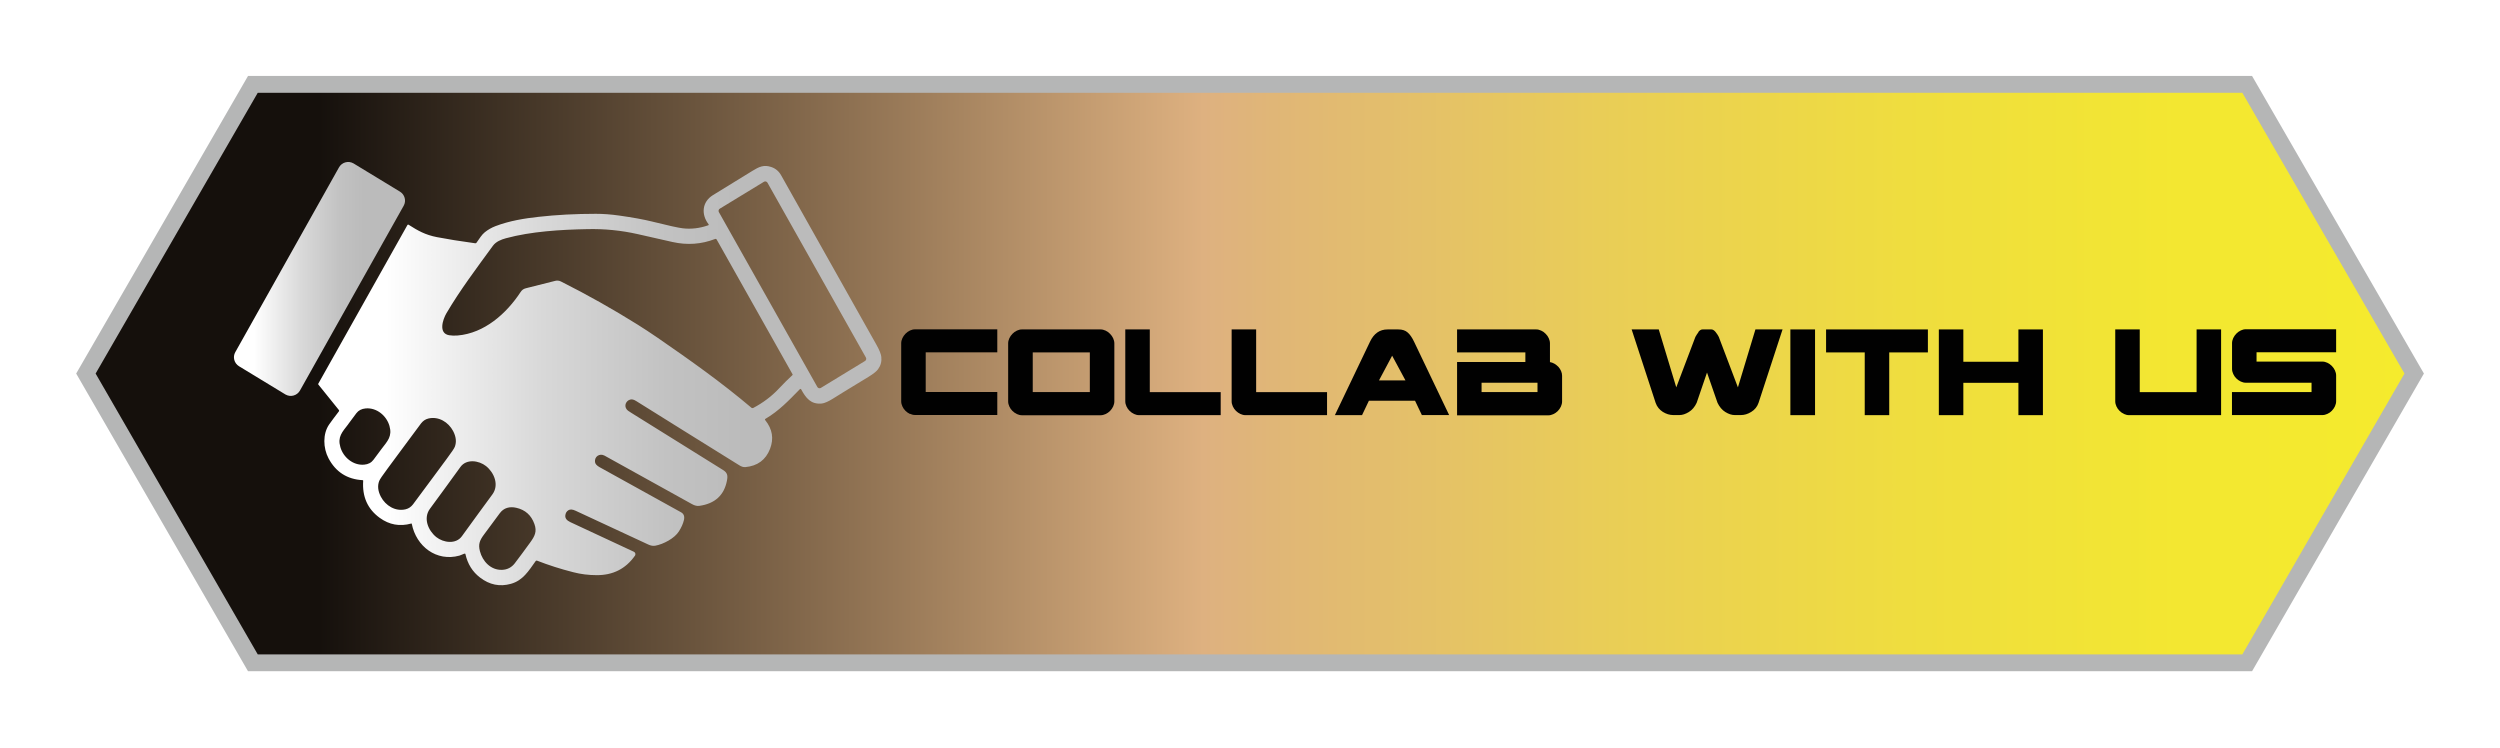<?xml version="1.0" encoding="UTF-8"?>
<svg id="Layer_2" data-name="Layer 2" xmlns="http://www.w3.org/2000/svg" xmlns:xlink="http://www.w3.org/1999/xlink" viewBox="0 0 296.88 88.8">
  <defs>
    <style>
      .cls-1 {
        fill: url(#linear-gradient-2);
      }

      .cls-2 {
        fill: url(#linear-gradient);
        filter: url(#drop-shadow-1);
        stroke: #b5b6b6;
        stroke-miterlimit: 10;
        stroke-width: 2px;
      }

      .cls-3 {
        fill: url(#linear-gradient-3);
      }

      .cls-4 {
        fill: #010101;
      }
    </style>
    <linearGradient id="linear-gradient" x1="10.2" y1="44.36" x2="286.69" y2="44.36" gradientUnits="userSpaceOnUse">
      <stop offset=".1" stop-color="#15100c"/>
      <stop offset=".48" stop-color="#deb180"/>
      <stop offset=".51" stop-color="#e0b677"/>
      <stop offset=".65" stop-color="#e9cd57"/>
      <stop offset=".78" stop-color="#efdd3f"/>
      <stop offset=".9" stop-color="#f3e731"/>
      <stop offset="1" stop-color="#f5eb2d"/>
    </linearGradient>
    <filter id="drop-shadow-1" x="0" y="0" width="296.88" height="88.8" filterUnits="userSpaceOnUse">
      <feOffset dx="0" dy="0"/>
      <feGaussianBlur result="blur" stdDeviation="3"/>
      <feFlood flood-color="#fff" flood-opacity=".5"/>
      <feComposite in2="blur" operator="in"/>
      <feComposite in="SourceGraphic"/>
    </filter>
    <linearGradient id="linear-gradient-2" x1="27.77" y1="33.12" x2="48.1" y2="33.12" gradientUnits="userSpaceOnUse">
      <stop offset=".12" stop-color="#fff"/>
      <stop offset=".14" stop-color="#fcfcfc"/>
      <stop offset=".4" stop-color="#d8d8d8"/>
      <stop offset=".62" stop-color="#c2c2c2"/>
      <stop offset=".76" stop-color="#bbb"/>
    </linearGradient>
    <linearGradient id="linear-gradient-3" x1="37.77" y1="44.61" x2="104.65" y2="44.61" xlink:href="#linear-gradient-2"/>
  </defs>
  <g id="Layer_1-2" data-name="Layer 1">
    <g>
      <polygon class="cls-2" points="266.86 10.02 30.03 10.02 10.2 44.36 30.03 78.71 266.86 78.71 286.69 44.36 266.86 10.02"/>
      <g>
        <path class="cls-1" d="M41.99,19.41l5.51,3.35c.57.35.77,1.09.44,1.67l-12.32,21.95c-.34.6-1.1.81-1.69.48-.01,0-.02-.01-.04-.02l-5.51-3.35c-.57-.35-.77-1.09-.44-1.67l12.32-21.95c.34-.6,1.1-.81,1.69-.48.01,0,.02.01.04.02Z"/>
        <path class="cls-3" d="M55.13,65.75c-.19.07-.38.17-.57.23-2.73.75-5.13-1.09-5.66-3.77,0-.03-.03-.05-.06-.04-1.36.38-2.61.15-3.74-.67-1.45-1.05-2.1-2.52-1.97-4.41,0-.04-.02-.07-.06-.07-1.84-.1-3.2-.97-4.06-2.6-.64-1.21-.7-2.9.08-4.02.27-.38.65-.9,1.16-1.56.03-.04.03-.1,0-.14l-2.45-3.04s-.03-.07,0-.1l10.59-18.85s.07-.06.12-.03c0,0,0,0,0,0,1.13.72,1.99,1.21,3.38,1.48,1.23.24,2.74.48,4.55.73.05,0,.11-.02.14-.06.37-.52.62-.95.99-1.25.38-.3.8-.55,1.28-.73,1.66-.63,3.39-.91,5.1-1.1,2.13-.24,4.4-.36,6.81-.36.89,0,1.82.07,2.79.21,1.56.22,2.83.45,3.81.69,1.96.49,3.2.76,3.71.82,1,.12,2.01,0,3.02-.35.08-.03.1-.08.04-.15-.89-1.17-.75-2.64.52-3.43.39-.24,1.96-1.21,4.7-2.89.81-.5,1.37-.75,2.23-.46.52.17.92.51,1.19,1,.77,1.38,4.54,8.08,11.31,20.11.35.62.54,1.1.58,1.44.06.54-.07,1.03-.39,1.47-.18.25-.56.55-1.13.9-2.31,1.4-3.71,2.26-4.21,2.58-.57.36-1.02.55-1.34.59-1.3.12-1.89-.65-2.45-1.69-.03-.04-.08-.06-.13-.04,0,0-.01,0-.02.02-1.29,1.32-2.48,2.58-4.08,3.52-.08.04-.09.1-.03.17.85,1.06,1.03,2.19.57,3.39-.51,1.33-1.5,2.05-2.95,2.18-.22.02-.47-.06-.76-.25-4.31-2.67-8.36-5.21-12.18-7.59-.28-.18-.52-.24-.72-.18-.49.13-.76.72-.42,1.16.08.11.26.24.54.41,3.73,2.31,7.36,4.58,10.9,6.79.51.32.59.64.47,1.25-.33,1.75-1.43,2.75-3.28,3.01-.27.04-.56-.03-.88-.21-.96-.54-4.42-2.46-10.37-5.75-.6-.33-1.23.12-1.14.76.03.22.21.42.53.6,4.93,2.73,8.16,4.52,9.68,5.36.33.18.45.49.35.92-.1.43-.3.88-.59,1.34-.53.85-1.87,1.54-2.8,1.71-.27.05-.55,0-.83-.13-4.04-1.88-6.93-3.22-8.65-4.02-.36-.17-.65-.19-.85-.06-.23.14-.35.36-.37.65-.02.31.17.56.59.76.47.22,2.99,1.4,7.55,3.52.16.07.23.26.16.42,0,.02-.02.03-.03.05-1.09,1.55-2.6,2.32-4.54,2.31-.98,0-1.91-.12-2.79-.35-1.5-.38-2.93-.84-4.29-1.37-.07-.03-.13-.01-.17.05-.85,1.19-1.51,2.3-2.94,2.7-1.32.37-2.54.12-3.67-.75-.89-.68-1.47-1.61-1.73-2.78-.01-.05-.04-.07-.09-.05ZM102.72,42.87c.14-.08.19-.27.11-.41l-11.69-20.76c-.08-.15-.27-.2-.41-.12,0,0,0,0,0,0l-5.25,3.2c-.14.08-.19.27-.11.41l11.69,20.76c.08.15.27.2.41.12,0,0,0,0,0,0l5.25-3.2ZM89.22,48.41c.07.06.16.07.24.03,1.15-.61,2.17-1.37,3.04-2.3.56-.6,1.1-1.13,1.6-1.59.03-.03.04-.06.02-.1l-9.01-16c-.04-.07-.12-.1-.19-.07-1.63.63-3.31.75-5.05.36-2.11-.48-3.49-.79-4.15-.94-1.96-.44-3.96-.64-5.98-.59-3.14.06-6.66.27-9.65,1.08-.56.15-1.19.4-1.55.89-1.97,2.7-3.9,5.26-5.52,8.01-.44.75-.99,2.4.32,2.62.3.05.64.06,1.01.03,3.17-.27,5.78-2.59,7.46-5.14.18-.27.34-.39.64-.47,1.35-.35,2.52-.64,3.49-.88.24-.06.47-.03.7.09,3.1,1.56,6.12,3.26,9.05,5.09.76.47,1.55,1,2.39,1.57,3.9,2.69,7.61,5.32,11.13,8.3ZM41.36,50.37c-.72.94-1.3,1.5-.94,2.73.35,1.22,1.52,2.19,2.82,2.08.49-.04.86-.24,1.11-.58.62-.83.94-1.26.96-1.29.72-.94,1.29-1.5.94-2.73-.35-1.22-1.52-2.19-2.82-2.08-.49.04-.86.24-1.11.57-.62.83-.94,1.27-.96,1.29ZM47.53,53.61c-.51.69-1.02,1.38-1.53,2.07-.57.77-.9,1.25-.97,1.44-.22.57-.15,1.2.2,1.87.56,1.06,1.72,1.78,2.94,1.49.37-.09.64-.29.87-.58.06-.08.88-1.19,2.47-3.33.51-.69,1.02-1.38,1.53-2.07.57-.77.9-1.25.97-1.44.22-.57.15-1.2-.2-1.87-.56-1.06-1.72-1.78-2.94-1.49-.37.09-.64.29-.87.58-.06.08-.88,1.19-2.47,3.33ZM52.77,58.08c-1.05,1.44-1.62,2.22-1.7,2.32-.84,1.12-.24,2.59.74,3.38.86.68,2.33.88,3.04-.1.64-.89,1.28-1.77,1.91-2.63,1.05-1.44,1.62-2.22,1.7-2.32.84-1.12.24-2.59-.74-3.38-.86-.68-2.33-.88-3.04.1-.64.89-1.28,1.77-1.91,2.63ZM61.14,66.88c.42-.55,1.21-1.61,1.8-2.43.57-.78.85-1.33.52-2.23-.37-1.04-1.09-1.68-2.15-1.92-.79-.18-1.49,0-1.97.66-.61.84-1.23,1.67-1.85,2.5-.53.71-.71,1.16-.5,1.99.31,1.21,1.3,2.27,2.63,2.22.63-.02,1.14-.29,1.53-.8Z"/>
      </g>
      <g>
        <path class="cls-4" d="M108.06,49.16c-.2-.09-.37-.22-.53-.37-.16-.16-.28-.33-.37-.53s-.14-.39-.14-.6v-6.9c0-.2.05-.4.14-.6.09-.2.22-.37.37-.53.15-.16.33-.28.53-.38.2-.09.39-.14.58-.14h9.79v2.73h-8.5v4.71h8.5v2.73h-9.79c-.19,0-.38-.05-.58-.14Z"/>
        <path class="cls-4" d="M131.29,39.26c.2.09.37.22.53.38.15.16.28.33.37.53.09.2.14.4.14.6v6.9c0,.2-.05.4-.14.6s-.22.37-.37.53c-.16.16-.33.28-.53.37-.2.09-.39.14-.58.14h-9.37c-.19,0-.38-.05-.58-.14-.2-.09-.37-.22-.53-.37-.16-.16-.28-.33-.37-.53s-.14-.39-.14-.6v-6.9c0-.2.05-.4.14-.6.09-.2.22-.37.37-.53.15-.16.33-.28.53-.38.2-.09.39-.14.58-.14h9.37c.19,0,.38.05.58.14ZM122.64,41.85v4.71h6.78v-4.71h-6.78Z"/>
        <path class="cls-4" d="M136.54,39.12v7.45h8.42v2.73h-9.71c-.19,0-.38-.05-.58-.14-.2-.09-.37-.22-.53-.37-.16-.16-.28-.33-.37-.53s-.14-.39-.14-.6v-8.54h2.91Z"/>
        <path class="cls-4" d="M149.17,39.12v7.45h8.42v2.73h-9.71c-.19,0-.38-.05-.58-.14-.2-.09-.37-.22-.53-.37-.16-.16-.28-.33-.37-.53s-.14-.39-.14-.6v-8.54h2.91Z"/>
        <path class="cls-4" d="M161.76,49.3h-3.24l4.17-8.72c.46-.97,1.15-1.46,2.08-1.46h1.29c.46,0,.83.12,1.1.36.28.24.53.61.76,1.09l4.17,8.72h-3.24l-.81-1.7h-5.48l-.81,1.7ZM165.32,42.24l-1.56,2.93h3.14l-1.58-2.93Z"/>
        <path class="cls-4" d="M181.14,41.85h-8.11v-2.73h9.41c.19,0,.38.05.58.14.2.09.37.22.53.38s.28.33.37.53c.09.2.14.4.14.6v2.23c.18.03.35.09.53.19.17.1.33.23.47.37.13.15.24.31.32.5.08.18.12.37.12.56v3.06c0,.2-.05.4-.14.6s-.22.37-.37.53c-.16.16-.33.28-.53.37-.2.09-.39.14-.58.14h-10.85v-6.33h8.11v-1.11ZM175.94,45.45v1.11h6.64v-1.11h-6.64Z"/>
        <path class="cls-4" d="M201.67,39.44c.17-.22.33-.32.5-.32h1.07c.16,0,.33.11.5.32.17.22.29.4.37.57l2.27,5.99,2.08-6.88h3.22l-2.85,8.72c-.16.46-.45.82-.86,1.07-.41.26-.83.38-1.24.38h-.73c-.35,0-.72-.12-1.11-.36-.39-.24-.7-.61-.93-1.09l-1.25-3.6-1.23,3.6c-.23.49-.54.85-.93,1.09-.39.24-.76.36-1.11.36h-.73c-.43,0-.85-.13-1.25-.38-.4-.26-.69-.61-.85-1.07l-2.85-8.72h3.22l2.08,6.88,2.27-5.99c.08-.16.21-.35.37-.57Z"/>
        <path class="cls-4" d="M215.54,49.3h-2.93v-10.18h2.93v10.18Z"/>
        <path class="cls-4" d="M216.84,39.12h12.1v2.73h-4.59v7.45h-2.91v-7.45h-4.59v-2.73Z"/>
        <path class="cls-4" d="M233.15,42.96h6.54v-3.84h2.91v10.18h-2.91v-3.84h-6.54v3.84h-2.91v-10.18h2.91v3.84Z"/>
        <path class="cls-4" d="M260.85,46.57v-7.45h2.91v10.18h-10.95c-.19,0-.38-.05-.58-.14-.2-.09-.37-.22-.53-.37-.16-.16-.28-.33-.37-.53s-.14-.39-.14-.6v-8.54h2.91v7.45h6.74Z"/>
        <path class="cls-4" d="M266.68,45.45c-.19,0-.38-.05-.58-.14-.2-.09-.37-.22-.53-.37-.16-.16-.28-.33-.37-.53s-.14-.39-.14-.6v-3.06c0-.2.05-.4.14-.6.09-.2.22-.37.37-.53.15-.16.33-.28.53-.38.2-.09.39-.14.58-.14h10.74v2.73h-9.45v1.11h7.83c.19,0,.38.05.58.14.2.09.37.22.53.38.16.16.28.33.37.53.09.2.14.4.14.6v3.06c0,.2-.05.4-.14.6s-.22.37-.37.53c-.15.16-.33.28-.53.37-.2.09-.39.14-.58.14h-10.75v-2.73h9.45v-1.11h-7.83Z"/>
      </g>
    </g>
  </g>
</svg>